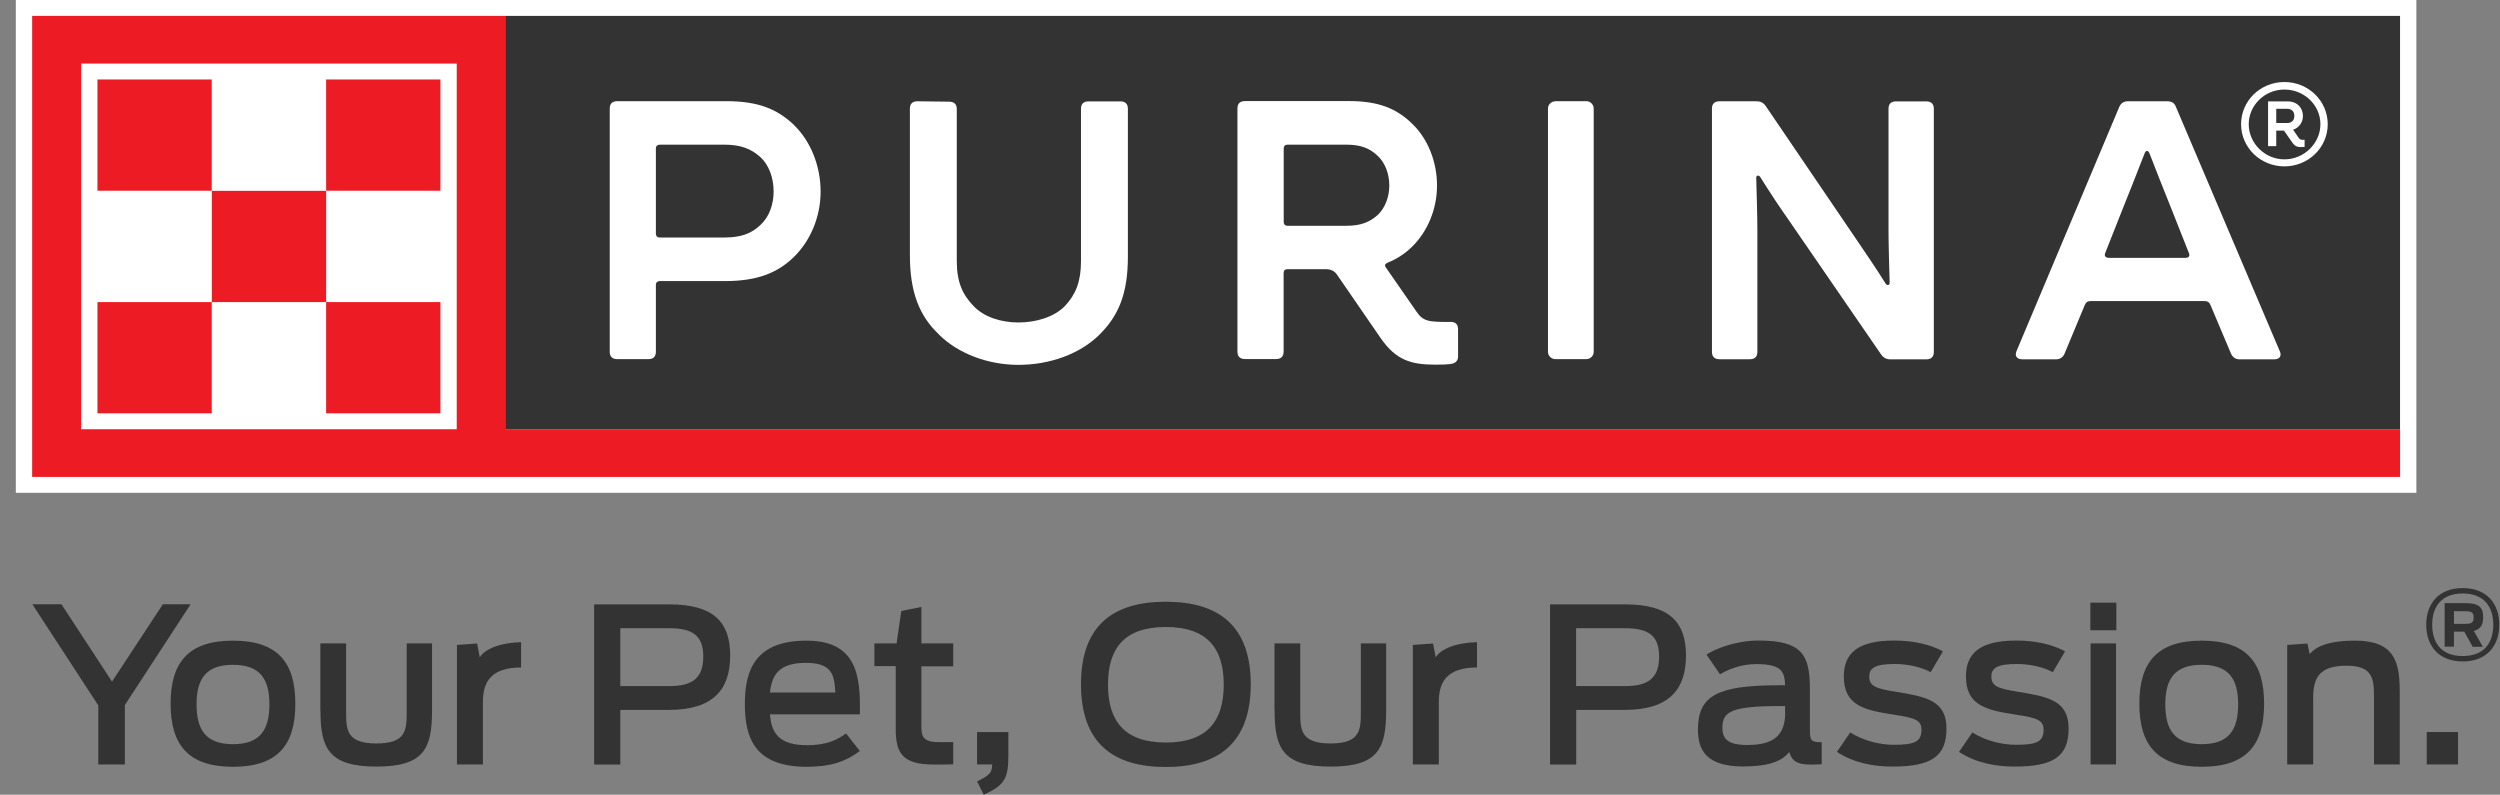 <svg width="151" height="48" viewBox="0 0 151 48" fill="none" xmlns="http://www.w3.org/2000/svg">
<rect x="0" y="0" width="151" height="48" fill="#808080" stroke="none"/>
<g id="Layer_1" clip-path="url(#clip0_2824_9800)">
<path id="Vector" d="M145.949 0H0.956V29.766H145.949V0Z" fill="white"/>
<path id="Vector_2" d="M27.586 25.926H4.9V3.84H27.586V25.926ZM30.545 25.926V0.96H1.942V28.806H144.963V25.926H30.545Z" fill="#ED1C24"/>
<path id="Vector_3" d="M12.789 4.8H5.886V11.52H12.789V4.8Z" fill="#ED1C24"/>
<path id="Vector_4" d="M12.789 18.246H5.886V24.966H12.789V18.246Z" fill="#ED1C24"/>
<path id="Vector_5" d="M19.698 11.526H12.795V18.246H19.698V11.526Z" fill="#ED1C24"/>
<path id="Vector_6" d="M26.6 4.8H19.698V11.52H26.6V4.8Z" fill="#ED1C24"/>
<path id="Vector_7" d="M26.6 18.246H19.698V24.966H26.6V18.246Z" fill="#ED1C24"/>
<path id="Vector_8" d="M144.963 0.96H30.526V25.926H144.963V0.96Z" fill="#333333"/>
<path id="Vector_9" d="M103.402 6.56C103.402 6.271 103.56 6.117 103.857 6.117H106.101C106.329 6.117 106.512 6.203 106.651 6.406L112.188 14.554C112.713 15.335 113.288 16.16 113.882 17.114C113.971 17.268 114.135 17.249 114.135 17.071C114.11 16.16 114.066 14.8 114.066 13.889V6.566C114.066 6.277 114.224 6.123 114.521 6.123H116.347C116.645 6.123 116.803 6.277 116.803 6.566V21.262C116.803 21.551 116.645 21.705 116.347 21.705H114.173C113.945 21.705 113.762 21.612 113.623 21.415L108.023 13.268C107.473 12.486 106.923 11.662 106.329 10.708C106.234 10.554 106.076 10.572 106.076 10.751C106.101 11.662 106.145 13.022 106.145 13.932V21.255C106.145 21.545 105.987 21.698 105.69 21.698H103.857C103.56 21.698 103.402 21.545 103.402 21.255V6.56Z" fill="white"/>
<path id="Vector_10" d="M93.952 6.111H95.804C96.057 6.111 96.259 6.308 96.259 6.554V21.249C96.259 21.495 96.057 21.692 95.804 21.692H93.952C93.699 21.692 93.497 21.495 93.497 21.249V6.56C93.497 6.314 93.699 6.117 93.952 6.117V6.111Z" fill="white"/>
<path id="Vector_11" d="M83.206 12.991C82.725 13.415 82.201 13.637 81.329 13.637H77.763C77.624 13.637 77.536 13.551 77.536 13.415V8.96C77.536 8.825 77.624 8.738 77.763 8.738H81.329C82.201 8.738 82.725 8.96 83.181 9.385C83.661 9.809 83.914 10.498 83.914 11.212C83.914 11.883 83.661 12.572 83.206 12.991ZM87.618 19.446C87.049 19.446 86.543 19.446 86.246 19.36C85.924 19.274 85.741 19.095 85.557 18.825L83.705 16.154C83.611 16.018 83.661 15.932 83.819 15.865C84.369 15.643 84.875 15.311 85.286 14.905C86.221 13.994 86.796 12.634 86.796 11.206C86.796 9.778 86.246 8.375 85.286 7.465C84.369 6.572 83.294 6.105 81.487 6.105H75.197C74.9 6.105 74.742 6.258 74.742 6.548V21.243C74.742 21.532 74.9 21.686 75.197 21.686H77.074C77.371 21.686 77.53 21.532 77.53 21.243V16.48C77.53 16.345 77.618 16.259 77.757 16.259H80.09C80.387 16.259 80.614 16.369 80.772 16.615L83.377 20.4C84.312 21.76 85.229 22.025 86.695 22.025C86.923 22.025 87.542 22.025 87.745 21.957C87.972 21.889 88.067 21.735 88.067 21.532V19.883C88.067 19.594 87.909 19.44 87.612 19.44" fill="white"/>
<path id="Vector_12" d="M56.695 20.185C55.526 19.071 54.957 17.649 54.957 15.397V6.56C54.957 6.271 55.115 6.117 55.412 6.117L57.334 6.142C57.631 6.142 57.789 6.295 57.789 6.585V15.76C57.789 17.028 58.13 17.785 58.794 18.474C59.432 19.163 60.488 19.477 61.518 19.477C62.548 19.477 63.667 19.163 64.331 18.474C64.969 17.785 65.292 17.028 65.292 15.76V6.566C65.292 6.277 65.45 6.123 65.747 6.123H67.669C67.966 6.123 68.124 6.277 68.124 6.566V15.514C68.124 17.742 67.555 19.077 66.411 20.209C65.222 21.391 63.389 22.037 61.518 22.037C59.647 22.037 57.858 21.348 56.695 20.191" fill="white"/>
<path id="Vector_13" d="M45.905 13.612C45.38 14.105 44.761 14.345 43.756 14.345H39.843C39.704 14.345 39.615 14.258 39.615 14.123V8.96C39.615 8.825 39.71 8.738 39.843 8.738H43.756C44.761 8.738 45.38 9.003 45.905 9.471C46.455 9.957 46.727 10.763 46.727 11.563C46.727 12.363 46.455 13.12 45.905 13.612ZM47.966 7.557C46.961 6.597 45.816 6.111 43.87 6.111H37.283C36.986 6.111 36.828 6.265 36.828 6.554V21.249C36.828 21.538 36.986 21.692 37.283 21.692H39.16C39.458 21.692 39.615 21.538 39.615 21.249V17.2C39.615 17.065 39.71 16.978 39.843 16.978H43.775C45.741 16.978 46.954 16.486 47.94 15.532C48.946 14.554 49.565 13.108 49.565 11.569C49.565 10.031 48.971 8.541 47.966 7.563" fill="white"/>
<path id="Vector_14" d="M131.986 15.575H127.39C127.182 15.575 127.068 15.465 127.163 15.262L128.193 12.659C128.648 11.52 129.066 10.474 129.521 9.298C129.609 9.052 129.748 9.052 129.843 9.298C130.298 10.48 130.715 11.526 131.171 12.659L132.201 15.262C132.296 15.465 132.201 15.575 131.992 15.575M137.688 21.188L131.423 6.449C131.329 6.203 131.152 6.117 130.899 6.117H128.522C128.269 6.117 128.086 6.252 127.997 6.474L121.803 21.194C121.664 21.508 121.828 21.705 122.169 21.705H124.179C124.432 21.705 124.616 21.569 124.704 21.348L125.918 18.431C125.987 18.252 126.101 18.185 126.284 18.185H133.149C133.332 18.185 133.446 18.252 133.516 18.431L134.748 21.348C134.843 21.569 135.02 21.705 135.273 21.705H137.353C137.694 21.705 137.833 21.502 137.694 21.194" fill="white"/>
<path id="Vector_15" d="M137.978 9.625C136.784 9.625 135.823 8.64 135.823 7.502C135.823 6.363 136.784 5.409 137.978 5.409C139.173 5.409 140.153 6.345 140.153 7.502C140.153 8.658 139.167 9.625 137.978 9.625ZM137.978 4.954C136.524 4.954 135.361 6.092 135.361 7.502C135.361 8.911 136.531 10.049 137.978 10.049C139.426 10.049 140.595 8.911 140.595 7.502C140.595 6.092 139.426 4.954 137.978 4.954Z" fill="white"/>
<path id="Vector_16" d="M138.136 7.428H137.485V6.572H138.136C138.345 6.572 138.579 6.671 138.579 7.003C138.579 7.305 138.37 7.434 138.136 7.434M138.813 8.289L138.503 7.834C138.895 7.705 139.097 7.354 139.097 7.003C139.097 6.523 138.762 6.123 138.162 6.123H136.992V8.825H137.485V7.889H137.953L138.446 8.597C138.655 8.898 138.813 8.898 139.198 8.874V8.443C138.99 8.443 138.939 8.468 138.813 8.289Z" fill="white"/>
<g id="Group">
<path id="Vector_17" d="M5.937 42.609L1.954 36.498H3.712L6.765 41.169L9.837 36.498H11.512L7.542 42.585V46.172H5.937V42.609Z" fill="#333333"/>
<path id="Vector_18" d="M126.259 38.068H127.827V36.4H126.259V38.068ZM126.272 46.172H127.808V38.862H126.272V46.172Z" fill="#333333"/>
<path id="Vector_19" d="M148.465 44.215H146.575V46.172H148.465V44.215Z" fill="#333333"/>
<path id="Vector_20" d="M129.217 42.505C129.217 40.025 130.273 38.695 132.985 38.695C135.696 38.695 136.752 40.025 136.752 42.505C136.752 44.985 135.696 46.314 132.985 46.314C130.273 46.314 129.217 44.978 129.217 42.505ZM135.184 42.542C135.184 41.028 134.634 40.154 132.985 40.154C131.335 40.154 130.785 41.028 130.785 42.542C130.785 44.055 131.322 44.948 132.985 44.948C134.647 44.948 135.184 44.055 135.184 42.542Z" fill="#333333"/>
<path id="Vector_21" d="M138.149 38.954L139.369 38.868L139.502 39.508C139.862 39.077 140.583 38.695 142.251 38.695C144.584 38.695 144.944 39.926 144.944 41.735V46.172H143.389V42.037C143.389 40.966 143.282 40.209 141.727 40.209C140.014 40.209 139.717 41.015 139.717 42.166V46.172H138.149V38.954Z" fill="#333333"/>
<path id="Vector_22" d="M10.305 42.505C10.305 40.025 11.36 38.695 14.072 38.695C16.784 38.695 17.839 40.025 17.839 42.505C17.839 44.985 16.784 46.314 14.072 46.314C11.36 46.314 10.305 44.978 10.305 42.505ZM16.272 42.542C16.272 41.028 15.722 40.154 14.072 40.154C12.422 40.154 11.872 41.028 11.872 42.542C11.872 44.055 12.409 44.948 14.072 44.948C15.734 44.948 16.272 44.055 16.272 42.542Z" fill="#333333"/>
<path id="Vector_23" d="M19.35 42.935V38.862H20.905V42.972C20.905 44.068 20.918 44.905 22.738 44.905C24.559 44.905 24.565 44.068 24.565 42.948V38.862H26.095V42.911C26.095 45.194 25.627 46.302 22.744 46.302C19.862 46.302 19.356 45.2 19.356 42.935" fill="#333333"/>
<path id="Vector_24" d="M27.599 38.954L28.819 38.868L28.977 39.699C29.287 39.206 30.197 38.812 31.474 38.788V40.314C29.679 40.326 29.167 41.151 29.167 42.412V46.172H27.599V38.954Z" fill="#333333"/>
<path id="Vector_25" d="M35.886 36.505H40.444C43.124 36.505 44.103 37.6 44.103 39.588C44.103 41.575 43.162 42.88 40.374 42.88H37.466V46.178H35.886V36.511V36.505ZM40.444 41.44C41.809 41.44 42.479 40.954 42.479 39.668C42.479 38.382 41.84 37.945 40.412 37.945H37.466V41.44H40.444Z" fill="#333333"/>
<path id="Vector_26" d="M44.988 42.505C44.988 40.431 45.658 38.695 48.712 38.695C51.765 38.695 51.986 40.837 51.935 43.145H46.505C46.594 44.295 47.068 45.009 48.743 45.009C49.932 45.009 50.526 44.708 51.101 44.302L51.935 45.36C51.076 46 50.178 46.314 48.743 46.314C45.602 46.314 44.988 44.603 44.988 42.505ZM46.505 41.828H50.456C50.393 40.782 50.279 40.037 48.674 40.037C47.068 40.037 46.626 40.739 46.505 41.828Z" fill="#333333"/>
<path id="Vector_27" d="M52.814 38.861H54.154L54.438 36.905L55.652 36.658V38.861H57.574V40.246H55.652V43.846C55.652 44.462 55.734 44.825 56.702 44.825H57.574V46.166C57.359 46.178 56.664 46.178 56.411 46.178C54.546 46.178 54.103 45.526 54.103 44.062V40.234H52.814V38.849V38.861Z" fill="#333333"/>
<path id="Vector_28" d="M59.015 47.2C59.761 46.825 59.925 46.683 59.925 46.172H59.015V44.215H60.905V45.637C60.905 46.997 60.69 47.428 59.42 48L59.015 47.2Z" fill="#333333"/>
<path id="Vector_29" d="M65.292 41.329C65.292 37.779 67.232 36.345 70.412 36.345C73.591 36.345 75.545 37.779 75.545 41.329C75.545 44.88 73.585 46.326 70.412 46.326C67.239 46.326 65.292 44.892 65.292 41.329ZM73.914 41.354C73.914 39.151 72.909 37.871 70.412 37.871C67.915 37.871 66.923 39.151 66.923 41.354C66.923 43.557 67.928 44.849 70.412 44.849C72.896 44.849 73.914 43.569 73.914 41.354Z" fill="#333333"/>
<path id="Vector_30" d="M76.98 42.935V38.862H78.535V42.972C78.535 44.068 78.547 44.905 80.368 44.905C82.188 44.905 82.195 44.068 82.195 42.948V38.862H83.724V42.911C83.724 45.194 83.256 46.302 80.374 46.302C77.492 46.302 76.986 45.2 76.986 42.935" fill="#333333"/>
<path id="Vector_31" d="M85.336 38.954L86.556 38.868L86.714 39.699C87.024 39.206 87.934 38.812 89.211 38.788V40.314C87.416 40.326 86.904 41.151 86.904 42.412V46.172H85.336V38.954Z" fill="#333333"/>
<path id="Vector_32" d="M93.617 36.505H98.174C100.854 36.505 101.834 37.6 101.834 39.588C101.834 41.575 100.892 42.88 98.111 42.88H95.203V46.178H93.623V36.511L93.617 36.505ZM98.174 41.44C99.54 41.44 100.21 40.954 100.21 39.668C100.21 38.382 99.571 37.945 98.143 37.945H95.197V41.44H98.174Z" fill="#333333"/>
<path id="Vector_33" d="M102.555 44.068C102.555 41.994 103.762 41.391 107.447 41.391H107.82C107.795 40.517 107.555 40.111 106.063 40.111C105.134 40.111 104.363 40.449 103.889 40.726L103.073 39.538C103.579 39.2 104.811 38.689 106.221 38.689C108.832 38.689 109.318 39.538 109.318 41.612V44.062C109.318 44.726 109.375 44.831 110.033 44.831V46.148C109.925 46.178 109.723 46.178 109.388 46.178C108.623 46.178 108.263 46.037 108.067 45.422C107.637 45.981 106.822 46.295 105.279 46.295C103.067 46.295 102.555 45.305 102.555 44.068ZM107.82 43.022V42.646H107.542C104.59 42.646 104.034 42.972 104.034 43.951C104.034 44.628 104.356 44.997 105.545 44.997C107.15 44.997 107.827 44.4 107.827 43.028" fill="#333333"/>
<path id="Vector_34" d="M110.949 45.415L111.752 44.24C112.58 44.763 113.573 44.985 114.394 44.985C115.602 44.985 116.057 44.818 116.057 44.08C116.057 43.483 115.64 43.36 114.407 43.169C112.612 42.898 111.366 42.621 111.366 40.861C111.366 39.477 112.182 38.689 114.407 38.689C115.57 38.689 116.613 38.929 117.353 39.342L116.613 40.597C116.063 40.308 115.273 40.105 114.445 40.105C113.206 40.105 112.903 40.375 112.903 40.861C112.903 41.446 113.307 41.588 114.445 41.772C116.31 42.074 117.567 42.295 117.567 44C117.567 45.705 116.632 46.301 114.299 46.301C113.162 46.301 111.961 46.08 110.949 45.415Z" fill="#333333"/>
<path id="Vector_35" d="M118.326 45.415L119.129 44.24C119.957 44.763 120.949 44.985 121.771 44.985C122.978 44.985 123.433 44.818 123.433 44.08C123.433 43.483 123.016 43.36 121.784 43.169C119.988 42.898 118.743 42.621 118.743 40.861C118.743 39.477 119.559 38.689 121.784 38.689C122.947 38.689 123.99 38.929 124.729 39.342L123.99 40.597C123.44 40.308 122.65 40.105 121.822 40.105C120.583 40.105 120.279 40.375 120.279 40.861C120.279 41.446 120.684 41.588 121.822 41.772C123.686 42.074 124.944 42.295 124.944 44C124.944 45.705 124.009 46.301 121.676 46.301C120.538 46.301 119.337 46.08 118.326 45.415Z" fill="#333333"/>
<path id="Vector_36" d="M146.543 37.735C146.543 36.486 147.277 35.52 148.75 35.52C150.222 35.52 150.956 36.486 150.956 37.735C150.956 38.985 150.222 39.951 148.75 39.951C147.277 39.951 146.543 38.985 146.543 37.735ZM150.595 37.735C150.595 36.683 150.071 35.846 148.75 35.846C147.428 35.846 146.904 36.683 146.904 37.735C146.904 38.788 147.422 39.625 148.75 39.625C150.077 39.625 150.595 38.788 150.595 37.735ZM148.844 38.154H148.219V39.059H147.656V36.431H148.945C149.83 36.431 149.982 36.775 149.982 37.286C149.982 37.655 149.887 37.982 149.42 38.111L149.963 39.065H149.35L148.844 38.16V38.154ZM148.927 37.68C149.28 37.68 149.407 37.6 149.407 37.298C149.407 36.997 149.287 36.917 148.92 36.917H148.219V37.68H148.927Z" fill="#333333"/>
</g>
</g>
<defs>
<clipPath id="clip0_2824_9800">
<rect width="150" height="48" fill="white" transform="translate(0.956)"/>
</clipPath>
</defs>
</svg>
